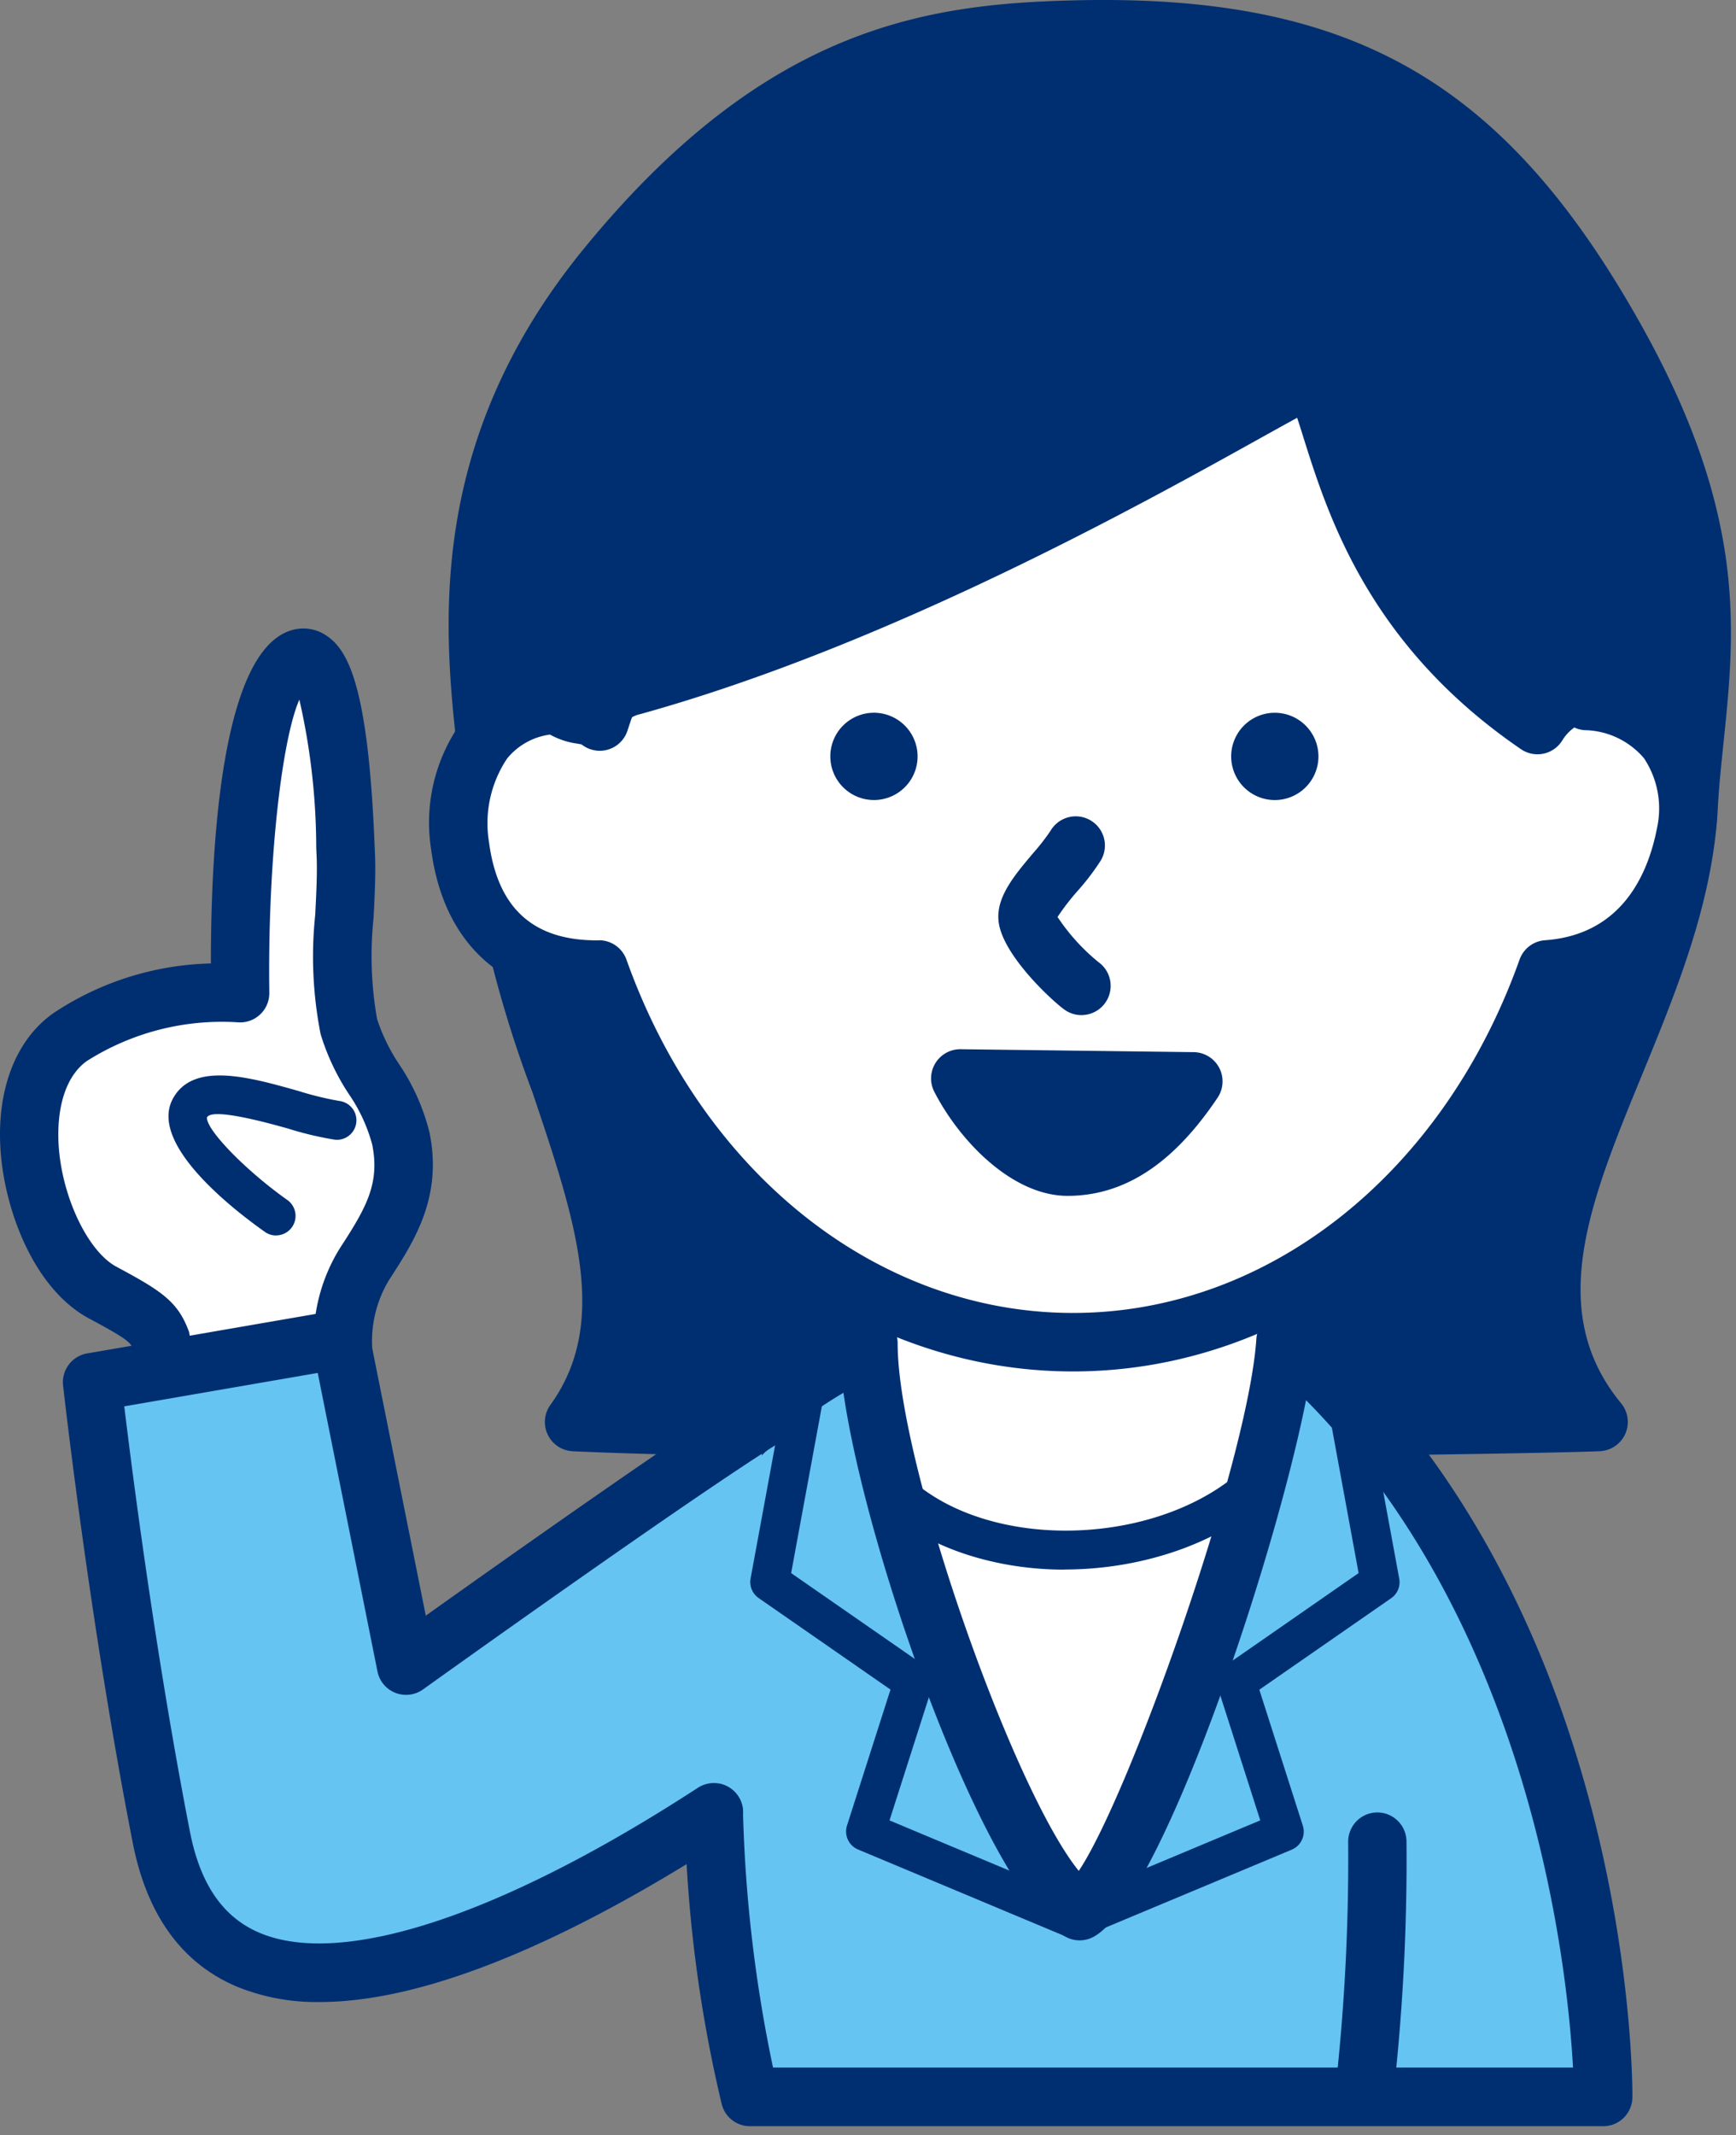 <svg id="ベクトルスマートオブジェクト" xmlns="http://www.w3.org/2000/svg" xmlns:xlink="http://www.w3.org/1999/xlink" width="74" height="91" viewBox="0 0 74 91">
  <rect x="0" y="0" width="74" height="91" fill="#808080" stroke="none"/>
  <defs>
    <clipPath id="clip-path">
      <rect id="長方形_57" data-name="長方形 57" width="74" height="91" transform="translate(0 0)" fill="none"/>
    </clipPath>
  </defs>
  <g id="グループ_135" data-name="グループ 135">
    <g id="グループ_134" data-name="グループ 134" clip-path="url(#clip-path)">
      <path id="パス_367" data-name="パス 367" d="M4.1,48.712c-2.933-1.57-4.607-8.606-1.4-10.884a11.929,11.929,0,0,1,7.261-1.882s-.187-13.363,2.511-14.26c1.751-.583,1.943,7.48,1.985,8.266.115,2.242-.434,5.307.135,7.421.466,1.74,1.856,2.982,2.216,4.777.435,2.158-.4,3.566-1.539,5.325-1.2,1.844-.806,3.245-.956,5.261-.127,1.707-.9,3.6-.279,5.295.3.81-7.235-.934-7.235-.934s.115-5.464-.181-6.274S6.038,49.748,4.1,48.712" transform="translate(0.283 6.377)" fill="#fff"/>
      <path id="パス_368" data-name="パス 368" d="M13.716,59.771A35.9,35.9,0,0,1,6.8,58.6a1.246,1.246,0,0,1-.963-1.241A48.012,48.012,0,0,0,5.716,51.5c-.133-.361-.172-.468-1.918-1.4C1.436,48.831.184,45.468.02,42.878c-.162-2.547.656-4.655,2.241-5.782a12.627,12.627,0,0,1,6.728-2.128c0-5.392.508-13.228,3.373-14.181a1.75,1.75,0,0,1,1.583.23c.89.617,1.75,2.123,2.023,8.907l.011.246c.046.891-.005,1.887-.054,2.85a15.451,15.451,0,0,0,.148,4.314,7.862,7.862,0,0,0,.939,1.927,9.134,9.134,0,0,1,1.3,2.929c.553,2.747-.652,4.608-1.716,6.249a5.056,5.056,0,0,0-.711,3.162c0,.451-.007.961-.048,1.513a16.619,16.619,0,0,1-.262,1.769,6.023,6.023,0,0,0-.091,3,1.353,1.353,0,0,1-.251,1.361c-.229.26-.461.524-1.512.524M8.337,56.388c1.658.361,3.4.685,4.5.826a11.805,11.805,0,0,1,.285-2.787,14.381,14.381,0,0,0,.226-1.5c.036-.48.038-.923.041-1.345a7.452,7.452,0,0,1,1.113-4.5c1.1-1.69,1.7-2.728,1.363-4.4a7,7,0,0,0-.988-2.137,9.863,9.863,0,0,1-1.21-2.563,17.056,17.056,0,0,1-.23-5.089c.048-.942.093-1.832.055-2.593l-.012-.276a28.526,28.526,0,0,0-.72-6.3c-.773,1.776-1.355,7.07-1.28,12.493a1.245,1.245,0,0,1-1.363,1.258A10.743,10.743,0,0,0,3.7,39.128c-.867.617-1.3,1.926-1.2,3.592.139,2.2,1.246,4.523,2.467,5.176,1.953,1.045,2.624,1.492,3.095,2.784a27.4,27.4,0,0,1,.273,5.707" transform="translate(0 6.093)" fill="#002f71"/>
      <path id="パス_369" data-name="パス 369" d="M12.555,37.135c-1.64-.188-5.5-1.957-6.281-.524s3.674,4.6,3.674,4.6" transform="translate(1.821 10.617)" fill="#fff"/>
      <path id="パス_370" data-name="パス 370" d="M10.135,42.227a.824.824,0,0,1-.479-.153C8.138,41,4.717,38.283,5.734,36.4c.865-1.6,3.259-.924,5.373-.326a13.35,13.35,0,0,0,1.729.421.831.831,0,0,1-.189,1.651,14.153,14.153,0,0,1-1.991-.472c-2.145-.607-3.31-.768-3.466-.481-.056.5,1.6,2.228,3.424,3.522a.831.831,0,0,1-.48,1.509" transform="translate(1.634 10.427)" fill="#002f71"/>
      <path id="パス_371" data-name="パス 371" d="M67.351,34.125c.318-5.732,2.132-10.649-3.184-20.081C58.828,4.571,52.907.717,41.313.975c-6.282.14-12.651,1.016-20.106,10.144s-5.289,17.623-4.841,23.006c.914,10.991,8.223,19.6,3.472,26.2,12.807.578,41.272.12,43.676,0-6.031-7.328,3.289-16.3,3.838-26.2" transform="translate(4.632 0.283)" fill="#002f71"/>
      <path id="パス_372" data-name="パス 372" d="M38.544,62.134c-6.914,0-13.777-.071-18.48-.284a1.247,1.247,0,0,1-.952-1.975c2.536-3.52,1.076-7.855-.773-13.344a50.594,50.594,0,0,1-2.93-12.019c-.053-.652-.134-1.351-.219-2.092-.61-5.335-1.531-13.4,5.337-21.808C28.3,1.091,35.185.155,41.567.012c11.7-.258,18.189,3.454,23.964,13.7,4.6,8.154,4.085,13.112,3.591,17.907-.1.977-.2,1.9-.249,2.856-.221,4.009-1.755,7.743-3.237,11.355-2.213,5.389-4.123,10.042-.882,13.979a1.247,1.247,0,0,1-.9,2.038c-1.474.074-13.463.284-25.313.284m-16.35-2.7c11.6.387,32.389.132,39.348-.018-2.289-4.589-.218-9.636,1.795-14.536,1.4-3.42,2.855-6.956,3.055-10.545.056-1.016.159-2.011.258-2.974.474-4.609.922-8.962-3.283-16.425-5.31-9.42-11-12.674-21.744-12.436-6.043.135-12.057.977-19.171,9.688-6.2,7.593-5.387,14.732-4.792,19.945.088.768.17,1.493.227,2.169a47.9,47.9,0,0,0,2.808,11.428c1.653,4.909,3.227,9.582,1.5,13.7" transform="translate(4.35 0)" fill="#002f71"/>
      <path id="パス_373" data-name="パス 373" d="M48.394,55.716c0-7.284-4.746-13.19-10.6-13.19s-10.6,5.905-10.6,13.19,4.745,13.19,10.6,13.19,10.6-5.905,10.6-13.19" transform="translate(8.008 12.522)" fill="#fff"/>
      <path id="パス_374" data-name="パス 374" d="M38.077,70.435c-6.531,0-11.843-6.475-11.843-14.436s5.312-14.435,11.843-14.435S49.92,48.039,49.92,56,44.608,70.435,38.077,70.435m0-26.379c-5.159,0-9.356,5.358-9.356,11.943s4.2,11.944,9.356,11.944S47.433,62.585,47.433,56s-4.2-11.943-9.356-11.943" transform="translate(7.725 12.239)" fill="#002f71"/>
      <path id="パス_375" data-name="パス 375" d="M47.382,49.135c-3.2,7.914-19.48,7.8-19.724-2.2-.091-3.759.963-6.676,4.936-7.638,3.74-.906,9.018-1.433,10.646-.446,2.382,1.444,5.561,6.772,4.142,10.281" transform="translate(8.142 11.285)" fill="#fff"/>
      <path id="パス_376" data-name="パス 376" d="M37.421,55.8a13.8,13.8,0,0,1-2.48-.22c-4.855-.887-7.817-4.038-7.924-8.429-.115-4.761,1.707-7.53,5.571-8.466,3.4-.824,9.208-1.6,11.269-.35,2.554,1.548,6.12,7.251,4.481,11.3-1.663,4.111-6.445,6.16-10.917,6.16m2.873-16.451a33.342,33.342,0,0,0-7.316.952c-3.113.754-4.4,2.791-4.3,6.81.086,3.544,2.539,6.1,6.563,6.834,4.381.8,9.9-.824,11.564-4.929h0C48.039,45.958,45.048,41,43,39.756a6.119,6.119,0,0,0-2.705-.41" transform="translate(7.954 11.095)" fill="#002f71"/>
      <path id="パス_377" data-name="パス 377" d="M23.507,64.238a57.49,57.49,0,0,0,1.542,12.127h36.37S61.529,56,47.872,44.149c-.355,5.33-6.336,23.082-8.772,24.3-3.167-1.954-9.008-18.559-9-24.2,0,0-4.449,2.556-5.667,4.143" transform="translate(6.922 13)" fill="#65c4f2"/>
      <path id="パス_378" data-name="パス 378" d="M61.7,77.9H25.33a1.244,1.244,0,0,1-1.2-.922,58.252,58.252,0,0,1-1.583-12.418,1.245,1.245,0,0,1,1.208-1.279h.035a1.244,1.244,0,0,1,1.242,1.213A60.157,60.157,0,0,0,26.313,75.4h34.1c-.236-4.284-1.748-18.71-11.381-28.443-1.383,6.982-6.242,21.46-9.094,22.891a1.239,1.239,0,0,1-1.208-.054c-3.422-2.112-8.414-16.2-9.415-23.151a17.851,17.851,0,0,0-3.615,2.8,1.244,1.244,0,1,1-1.971-1.519c1.331-1.735,5.556-4.191,6.034-4.465a1.243,1.243,0,0,1,1.862,1.082c-.007,5.085,4.908,19.015,7.721,22.478,2.176-3.256,7.223-17.478,7.569-22.668a1.243,1.243,0,0,1,2.054-.86C62.9,55.573,62.949,75.8,62.945,76.656A1.245,1.245,0,0,1,61.7,77.9" transform="translate(6.639 12.716)" fill="#002f71"/>
      <path id="パス_379" data-name="パス 379" d="M45.292,71.894a1.247,1.247,0,0,1-1.232-1.424,88.317,88.317,0,0,0,.438-9.544,1.246,1.246,0,0,1,1.236-1.254h.007a1.245,1.245,0,0,1,1.243,1.239,89.262,89.262,0,0,1-.463,9.913,1.245,1.245,0,0,1-1.229,1.069" transform="translate(12.97 17.571)" fill="#002f71"/>
      <path id="パス_380" data-name="パス 380" d="M35.647,69.247a.832.832,0,0,1-.319-1.6l8.141-3.409-1.809-5.654a.832.832,0,0,1,.317-.937L47.661,53.7,46.3,46.3a.829.829,0,1,1,1.631-.3l1.462,7.936a.831.831,0,0,1-.344.834l-5.62,3.9,1.854,5.795a.833.833,0,0,1-.47,1.021l-8.843,3.7a.821.821,0,0,1-.319.064" transform="translate(10.252 13.343)" fill="#002f71"/>
      <path id="パス_381" data-name="パス 381" d="M38.464,69.247a.821.821,0,0,1-.319-.064L29.3,65.48a.833.833,0,0,1-.47-1.021l1.854-5.795-5.62-3.9a.831.831,0,0,1-.344-.834l1.462-7.936a.829.829,0,1,1,1.631.3L26.449,53.7l5.685,3.946a.832.832,0,0,1,.317.937L30.642,64.24l8.141,3.409a.832.832,0,0,1-.319,1.6" transform="translate(7.275 13.343)" fill="#002f71"/>
      <path id="パス_382" data-name="パス 382" d="M29.536,64.255c-3.09,2.01-21.084,13.66-23.548,1.068-1.859-9.5-2.955-19.4-2.955-19.4l10.6-1.832L16.418,58S28.024,49.685,31.8,47.365" transform="translate(0.893 12.984)" fill="#65c4f2"/>
      <path id="パス_383" data-name="パス 383" d="M13.017,72.623a8.99,8.99,0,0,1-3.534-.657c-2.341-.994-3.832-3.053-4.433-6.121C3.2,56.4,2.09,46.447,2.079,46.347A1.246,1.246,0,0,1,3.1,44.981L13.7,43.15a1.245,1.245,0,0,1,1.431.983l2.409,12.024c3.311-2.358,10.917-7.742,13.892-9.571a1.246,1.246,0,0,1,1.3,2.126c-3.7,2.27-15.194,10.506-15.31,10.589a1.243,1.243,0,0,1-1.942-.768L12.934,45.812,4.687,47.237c.349,2.886,1.345,10.671,2.8,18.129.438,2.236,1.407,3.645,2.963,4.306,3.532,1.5,10.345-.752,18.688-6.179A1.246,1.246,0,0,1,30.5,65.584C25.242,69,18.4,72.623,13.017,72.623" transform="translate(0.61 12.7)" fill="#002f71"/>
      <path id="パス_384" data-name="パス 384" d="M63.194,26.214c-.007-.154-.023-.3-.031-.459a3.413,3.413,0,0,0-2.073,1.482c-7.735-5.282-8.283-12.06-9.563-14.808-.756.022-15.236,9.321-29.012,13.136-1.049.291-1.122.695-1.4,1.519-.274-.366-1.279-.2-1.645-.659a1.565,1.565,0,0,1-.226-.073c-3.628.322-4.395,3.684-4.082,6.044.346,2.61,1.808,5.3,5.92,5.26,3.33,9.335,11.123,15.885,20.2,15.885S58.17,46.991,61.5,37.655c4.574-.328,5.628-4.327,5.914-5.823.357-1.863-.121-5.251-4.218-5.617" transform="translate(4.447 3.66)" fill="#fff"/>
      <path id="パス_385" data-name="パス 385" d="M41.575,55.072c-9.117,0-17.312-6.219-21.08-15.917-3.509-.292-5.778-2.551-6.278-6.31a7.335,7.335,0,0,1,1.295-5.458A5.467,5.467,0,0,1,19.422,25.4a1.228,1.228,0,0,1,.484.053c.047.015.093.031.137.048a1.245,1.245,0,0,1,.563.3c.029.008.064.016.1.023a2.767,2.767,0,0,1,1.759-1.174c10.279-2.847,20.867-8.74,25.955-11.572,2.582-1.437,2.881-1.6,3.352-1.608a1.235,1.235,0,0,1,1.163.718,20.007,20.007,0,0,1,.83,2.329c.953,3.027,2.367,7.517,7.411,11.334A5,5,0,0,1,63.1,24.841a1.241,1.241,0,0,1,1.4.551A5.514,5.514,0,0,1,67.9,27.441a6.432,6.432,0,0,1,1.015,4.91c-.721,3.77-2.974,6.183-6.235,6.734-3.752,9.739-11.965,15.987-21.106,15.987M21.37,36.695a1.244,1.244,0,0,1,1.17.827C25.8,46.669,33.275,52.579,41.575,52.579s15.774-5.911,19.035-15.06a1.244,1.244,0,0,1,1.083-.824c3.236-.232,4.387-2.746,4.783-4.815a3.87,3.87,0,0,0-.56-2.939,3.4,3.4,0,0,0-2.549-1.2,1.233,1.233,0,0,1-.422-.114,1.861,1.861,0,0,0-.513.551,1.243,1.243,0,0,1-1.759.376c-6.489-4.431-8.233-9.974-9.276-13.286-.093-.3-.181-.577-.268-.839-.433.236-.959.529-1.5.829-5.172,2.879-15.935,8.869-26.5,11.8a1.182,1.182,0,0,0-.35.133c-.02.038-.092.256-.15.432l-.048.146a1.243,1.243,0,0,1-1.955.58c-.058-.012-.121-.022-.185-.034a3.3,3.3,0,0,1-1.16-.385,2.838,2.838,0,0,0-1.829,1.021,4.962,4.962,0,0,0-.77,3.572c.374,2.81,1.88,4.177,4.6,4.177h.085m-.963-8.578h0m-.449-2.636h0Z" transform="translate(4.164 3.377)" fill="#002f71"/>
      <path id="パス_386" data-name="パス 386" d="M31.063,25.331a1.86,1.86,0,1,1-1.86-1.865,1.864,1.864,0,0,1,1.86,1.865" transform="translate(8.051 6.91)" fill="#002f71"/>
      <path id="パス_387" data-name="パス 387" d="M44.263,25.332a1.86,1.86,0,1,1-1.86-1.865,1.863,1.863,0,0,1,1.86,1.865" transform="translate(11.938 6.91)" fill="#002f71"/>
      <path id="パス_388" data-name="パス 388" d="M36.418,35.348a1.237,1.237,0,0,1-.724-.234c-.545-.392-2.631-2.322-2.805-3.738-.129-1.033.648-1.955,1.47-2.932a9.181,9.181,0,0,0,.743-.954,1.244,1.244,0,1,1,2.137,1.274,10.286,10.286,0,0,1-.982,1.289,10.135,10.135,0,0,0-.857,1.112,8.631,8.631,0,0,0,1.743,1.923,1.246,1.246,0,0,1-.724,2.259" transform="translate(9.68 7.915)" fill="#002f71"/>
      <path id="パス_389" data-name="パス 389" d="M31.621,35.506c.968,1.879,2.9,3.758,4.576,3.758,1.846,0,3.606-1,5.365-3.634Z" transform="translate(9.311 10.455)" fill="#002f71"/>
      <path id="パス_390" data-name="パス 390" d="M36.48,40.794c-2.335,0-4.582-2.3-5.68-4.433a1.245,1.245,0,0,1,1.1-1.817h.016l9.941.125a1.246,1.246,0,0,1,1.017,1.94c-1.884,2.816-3.977,4.185-6.4,4.185m-2.132-3.728A3.53,3.53,0,0,0,36.48,38.3a3.886,3.886,0,0,0,2.74-1.175Z" transform="translate(9.028 10.172)" fill="#002f71"/>
    </g>
  </g>
</svg>
